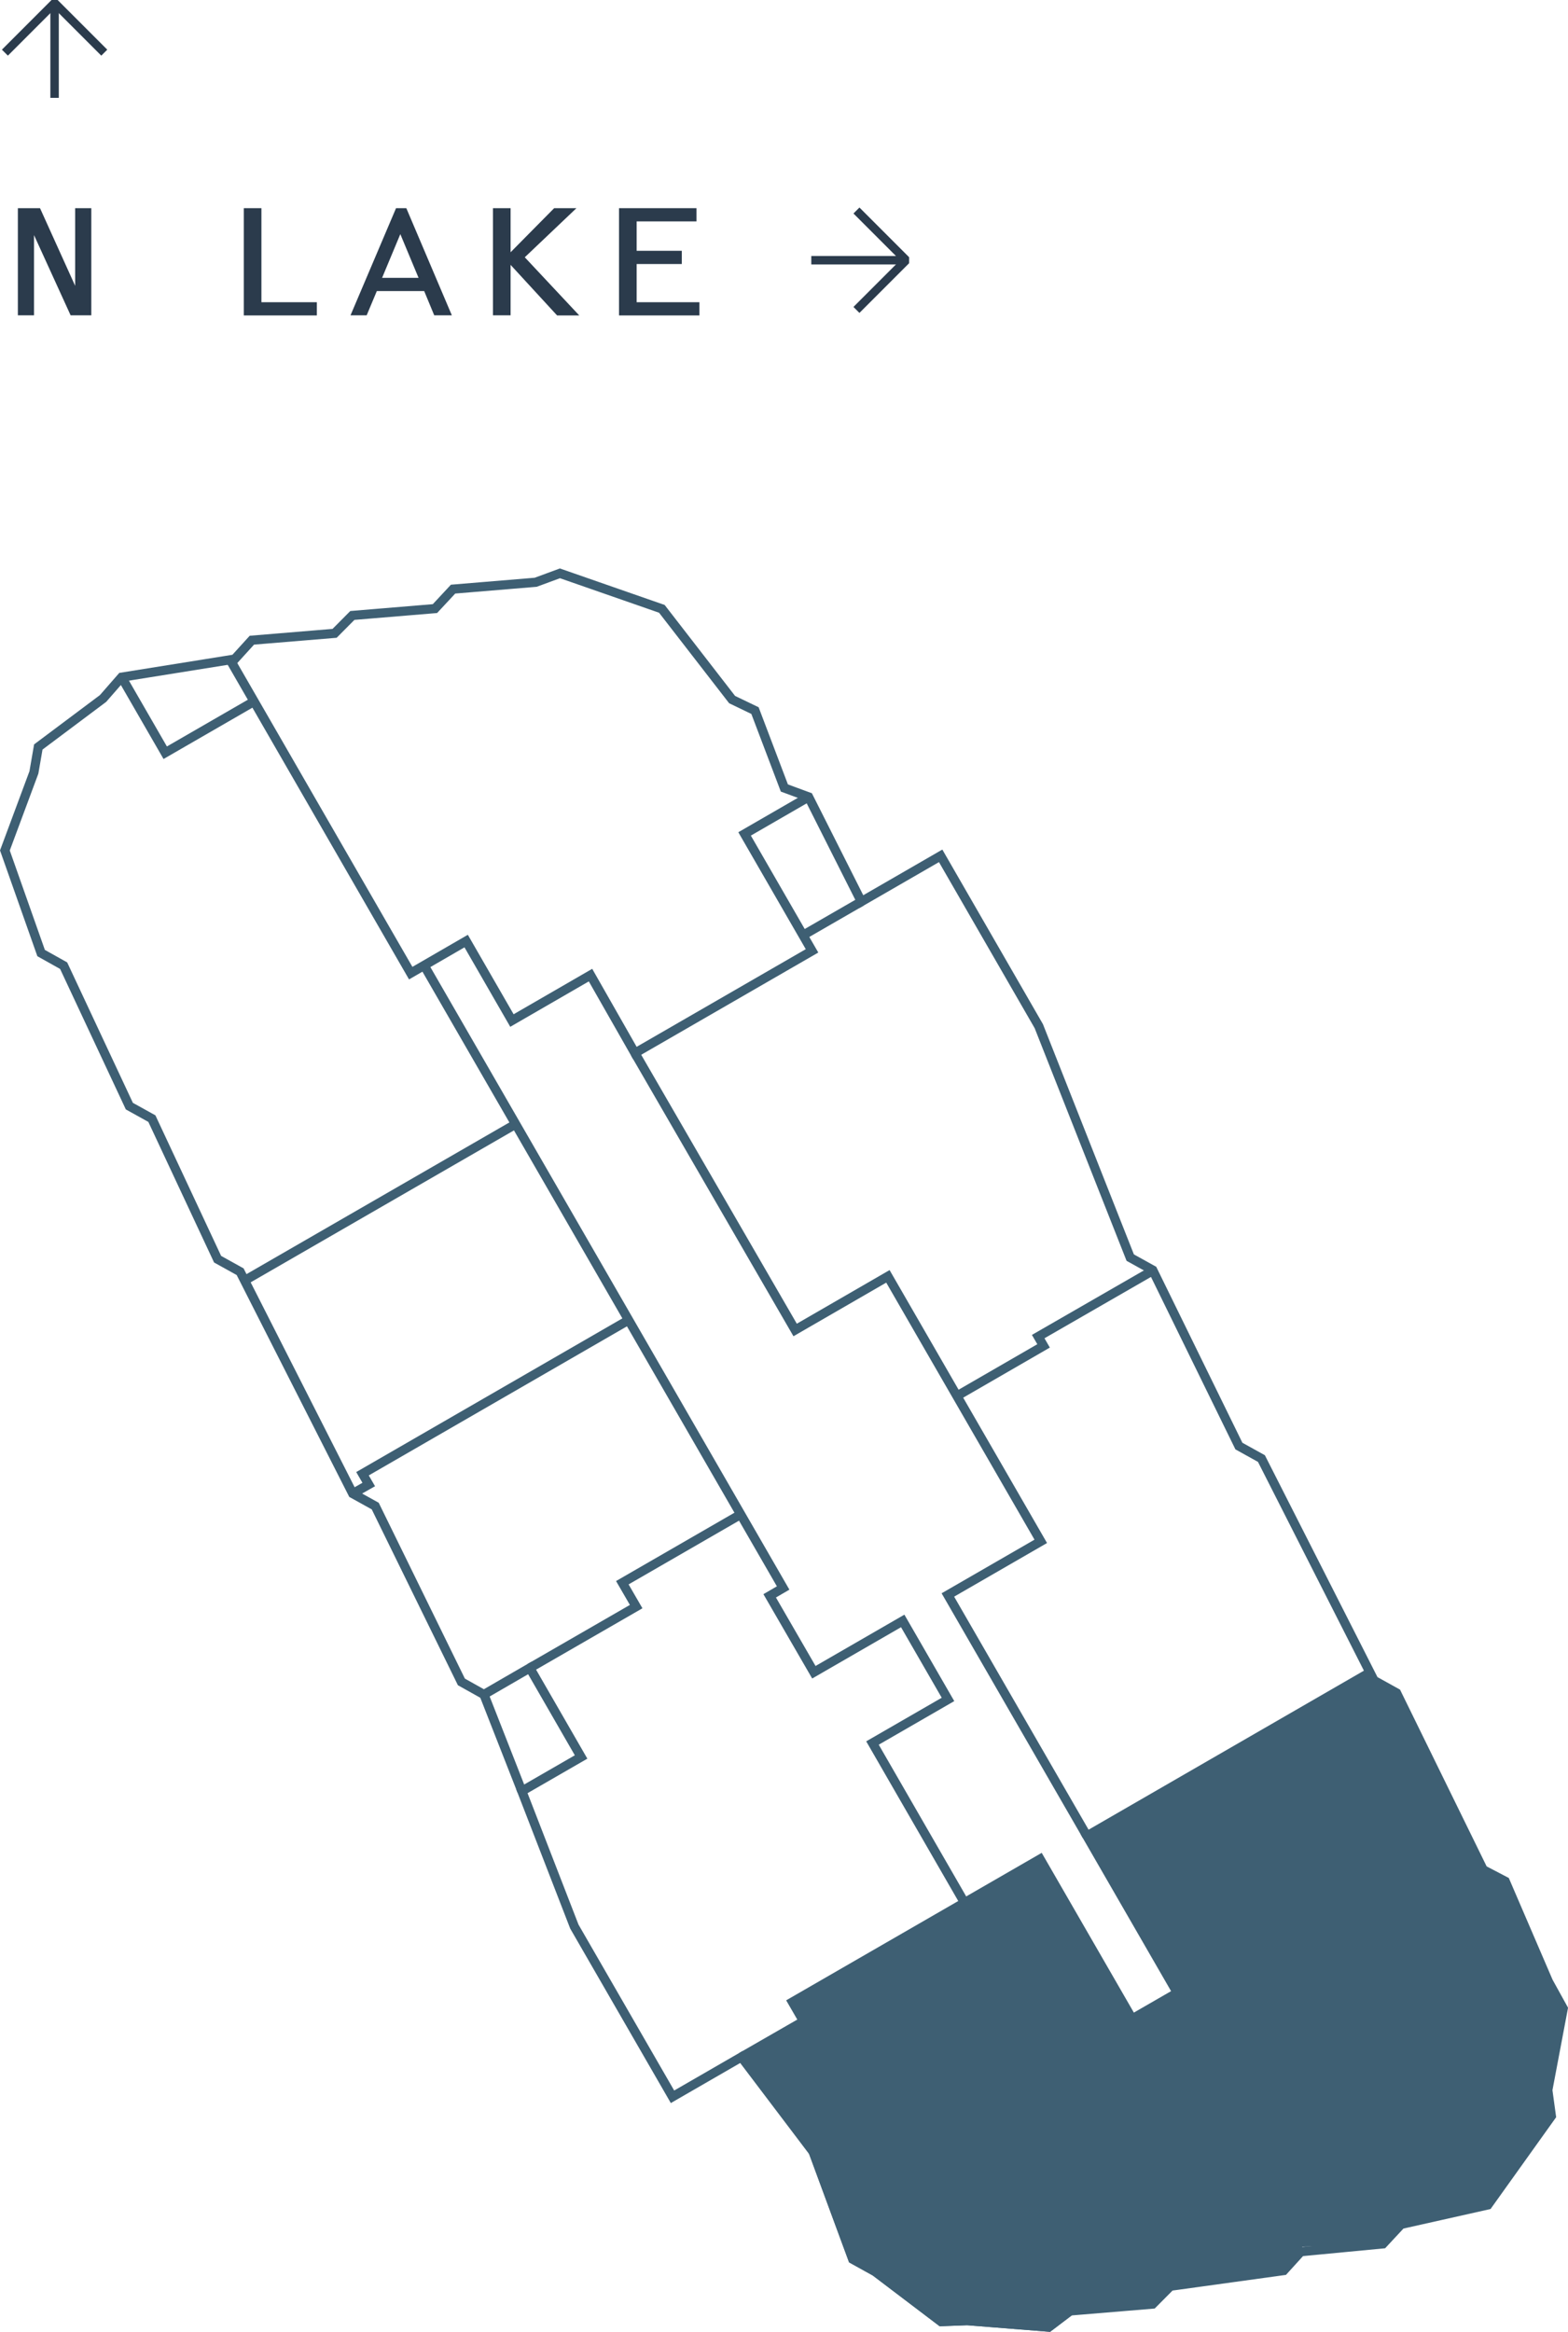 <?xml version="1.0" encoding="UTF-8"?>
<svg xmlns="http://www.w3.org/2000/svg" id="a" viewBox="0 0 128.12 190.42">
  <defs>
    <style>.b{stroke:#2b3b4c;stroke-linejoin:bevel;stroke-width:.69px;}.b,.c{fill:none;}.d{fill:#3e5f73;}.e{fill:#2b3b4c;}.c{stroke:#3e5f73;stroke-miterlimit:10;stroke-width:.75px;}</style>
  </defs>
  <g>
    <polygon class="d" points="88.81 149.93 96.2 162.74 92.66 164.78 94.22 167.83 86.02 172.57 89.08 177.88 84.24 180.67 88.82 188.61 94.18 188.16 95.7 186.56 104.89 185.42 106.43 183.47 113 183.24 114.32 181.6 121.57 180.06 126.76 172.8 126.47 170.68 127.73 164.02 122.99 153.63 121.19 152.69 114.11 138.25 112.82 137.53 111.85 136.63 88.81 149.93"></polygon>
    <polygon class="d" points="64.7 163.49 65.6 165.06 60.52 167.98 66.39 175.73 69.62 184.49 71.25 185.39 76.84 189.59 78.97 189.51 85.63 190.04 87.37 188.72 88.76 188.61 84.18 180.67 89.03 177.88 85.96 172.57 94.16 167.83 84.92 151.82 64.7 163.49"></polygon>
    <polygon class="c" points="121.57 180.06 126.76 172.8 126.47 170.68 127.73 164.02 126.52 161.83 122.99 153.63 121.19 152.69 114.11 138.25 112.27 137.23 103.07 119.11 101.23 118.09 94.19 103.72 92.35 102.7 84.88 83.8 76.86 69.89 70.38 73.63 66.07 65.08 64.09 64.35 61.69 58.03 59.82 57.13 54.08 49.72 45.75 46.82 43.77 47.55 37.02 48.11 35.54 49.7 28.79 50.26 27.34 51.72 20.58 52.28 19.18 53.82 9.94 55.3 8.42 57.04 3.13 61 2.77 63.08 .4 69.45 3.36 77.83 5.2 78.86 10.57 90.33 12.41 91.35 17.78 102.83 19.62 103.85 28.82 121.97 30.66 122.99 37.7 137.35 39.54 138.38 43.29 136.21 47.48 143.48 42.64 146.27 46.93 157.33 54.95 171.23 60.58 167.98 66.45 175.73 69.68 184.49 71.52 185.51 76.9 189.59 79.03 189.51 85.69 190.04 87.43 188.72 94.18 188.16 95.63 186.7 104.89 185.42 106.29 183.88 113 183.24 114.48 181.65 121.57 180.06"></polygon>
    <polyline class="c" points="43.29 136.21 51.98 131.2 50.85 129.25 60.52 123.67"></polyline>
    <polyline class="c" points="78.81 155.38 71.29 142.34 77.46 138.78 73.76 132.37 66.5 136.56 62.89 130.32 63.99 129.68 34.65 78.83"></polyline>
    <polyline class="c" points="87.43 188.72 85.69 190.04 79.03 189.51 76.9 189.59 71.52 185.51 69.68 184.49 66.45 175.74 70.48 173.41 64.75 163.49 84.98 151.82 94.22 167.83 86.02 172.57 89.08 177.88 84.24 180.67 88.82 188.61 84.24 180.67 89.08 177.88 86.02 172.57 94.22 167.83 84.98 151.82 64.75 163.49"></polyline>
    <polyline class="c" points="111.85 136.63 88.81 149.93 96.2 162.74 92.66 164.78"></polyline>
    <polyline class="c" points="78.19 114 85.27 109.91 84.83 109.15 94.21 103.75"></polyline>
    <line class="c" x1="70.38" y1="73.63" x2="65.61" y2="76.38"></line>
    <line class="c" x1="19.99" y1="104.57" x2="42.13" y2="91.8"></line>
    <polyline class="c" points="18.87 54 33.56 79.47 38.09 76.85 41.83 83.34 48.25 79.63 51.88 86 66.35 77.65 60.84 68.1 66.07 65.08"></polyline>
    <polyline class="c" points="9.94 55.3 13.5 61.47 20.76 57.28"></polyline>
    <line class="c" x1="60.58" y1="167.98" x2="65.66" y2="165.06"></line>
    <polyline class="c" points="51.88 86 64.97 108.61 72.55 104.23 85.04 125.87 77.45 130.25 88.81 149.93"></polyline>
    <polyline class="c" points="121.19 152.69 117.05 155.08 112.82 147.74 117.53 145.02"></polyline>
    <polyline class="c" points="28.82 121.97 30.13 121.23 29.62 120.35 51.33 107.82"></polyline>
    <line class="c" x1="39.54" y1="138.37" x2="42.64" y2="146.27"></line>
  </g>
  <g>
    <path class="e" d="M2.78,19.2v6.55H1.46v-8.75h1.81l2.87,6.34v-6.34h1.32v8.75h-1.69l-2.99-6.55Z"></path>
    <polyline class="b" points="8.52 4.3 4.46 .24 .4 4.3"></polyline>
    <line class="b" x1="4.46" y1="7.99" x2="4.46" y2=".35"></line>
    <g>
      <path class="e" d="M19.92,17h1.44v7.68h4.53v1.08h-5.97v-8.75Z"></path>
      <path class="e" d="M34.66,23.77h-3.87l-.83,1.98h-1.32l3.72-8.75h.84l3.72,8.75h-1.44l-.82-1.98Zm-.46-1.08l-1.49-3.57-1.49,3.57h2.97Z"></path>
      <path class="e" d="M41.72,25.75h-1.44v-8.75h1.44v3.6l3.56-3.6h1.82l-4.22,4.01,4.45,4.75h-1.81l-3.8-4.13v4.13Z"></path>
      <path class="e" d="M50.58,17h6.33v1.08h-4.89v2.4h3.69v1.08h-3.69v3.12h5.13v1.08h-6.57v-8.75Z"></path>
    </g>
    <polyline class="b" points="69.98 25.31 74.04 21.25 69.98 17.19"></polyline>
    <line class="b" x1="66.29" y1="21.25" x2="73.93" y2="21.25"></line>
  </g>
</svg>
